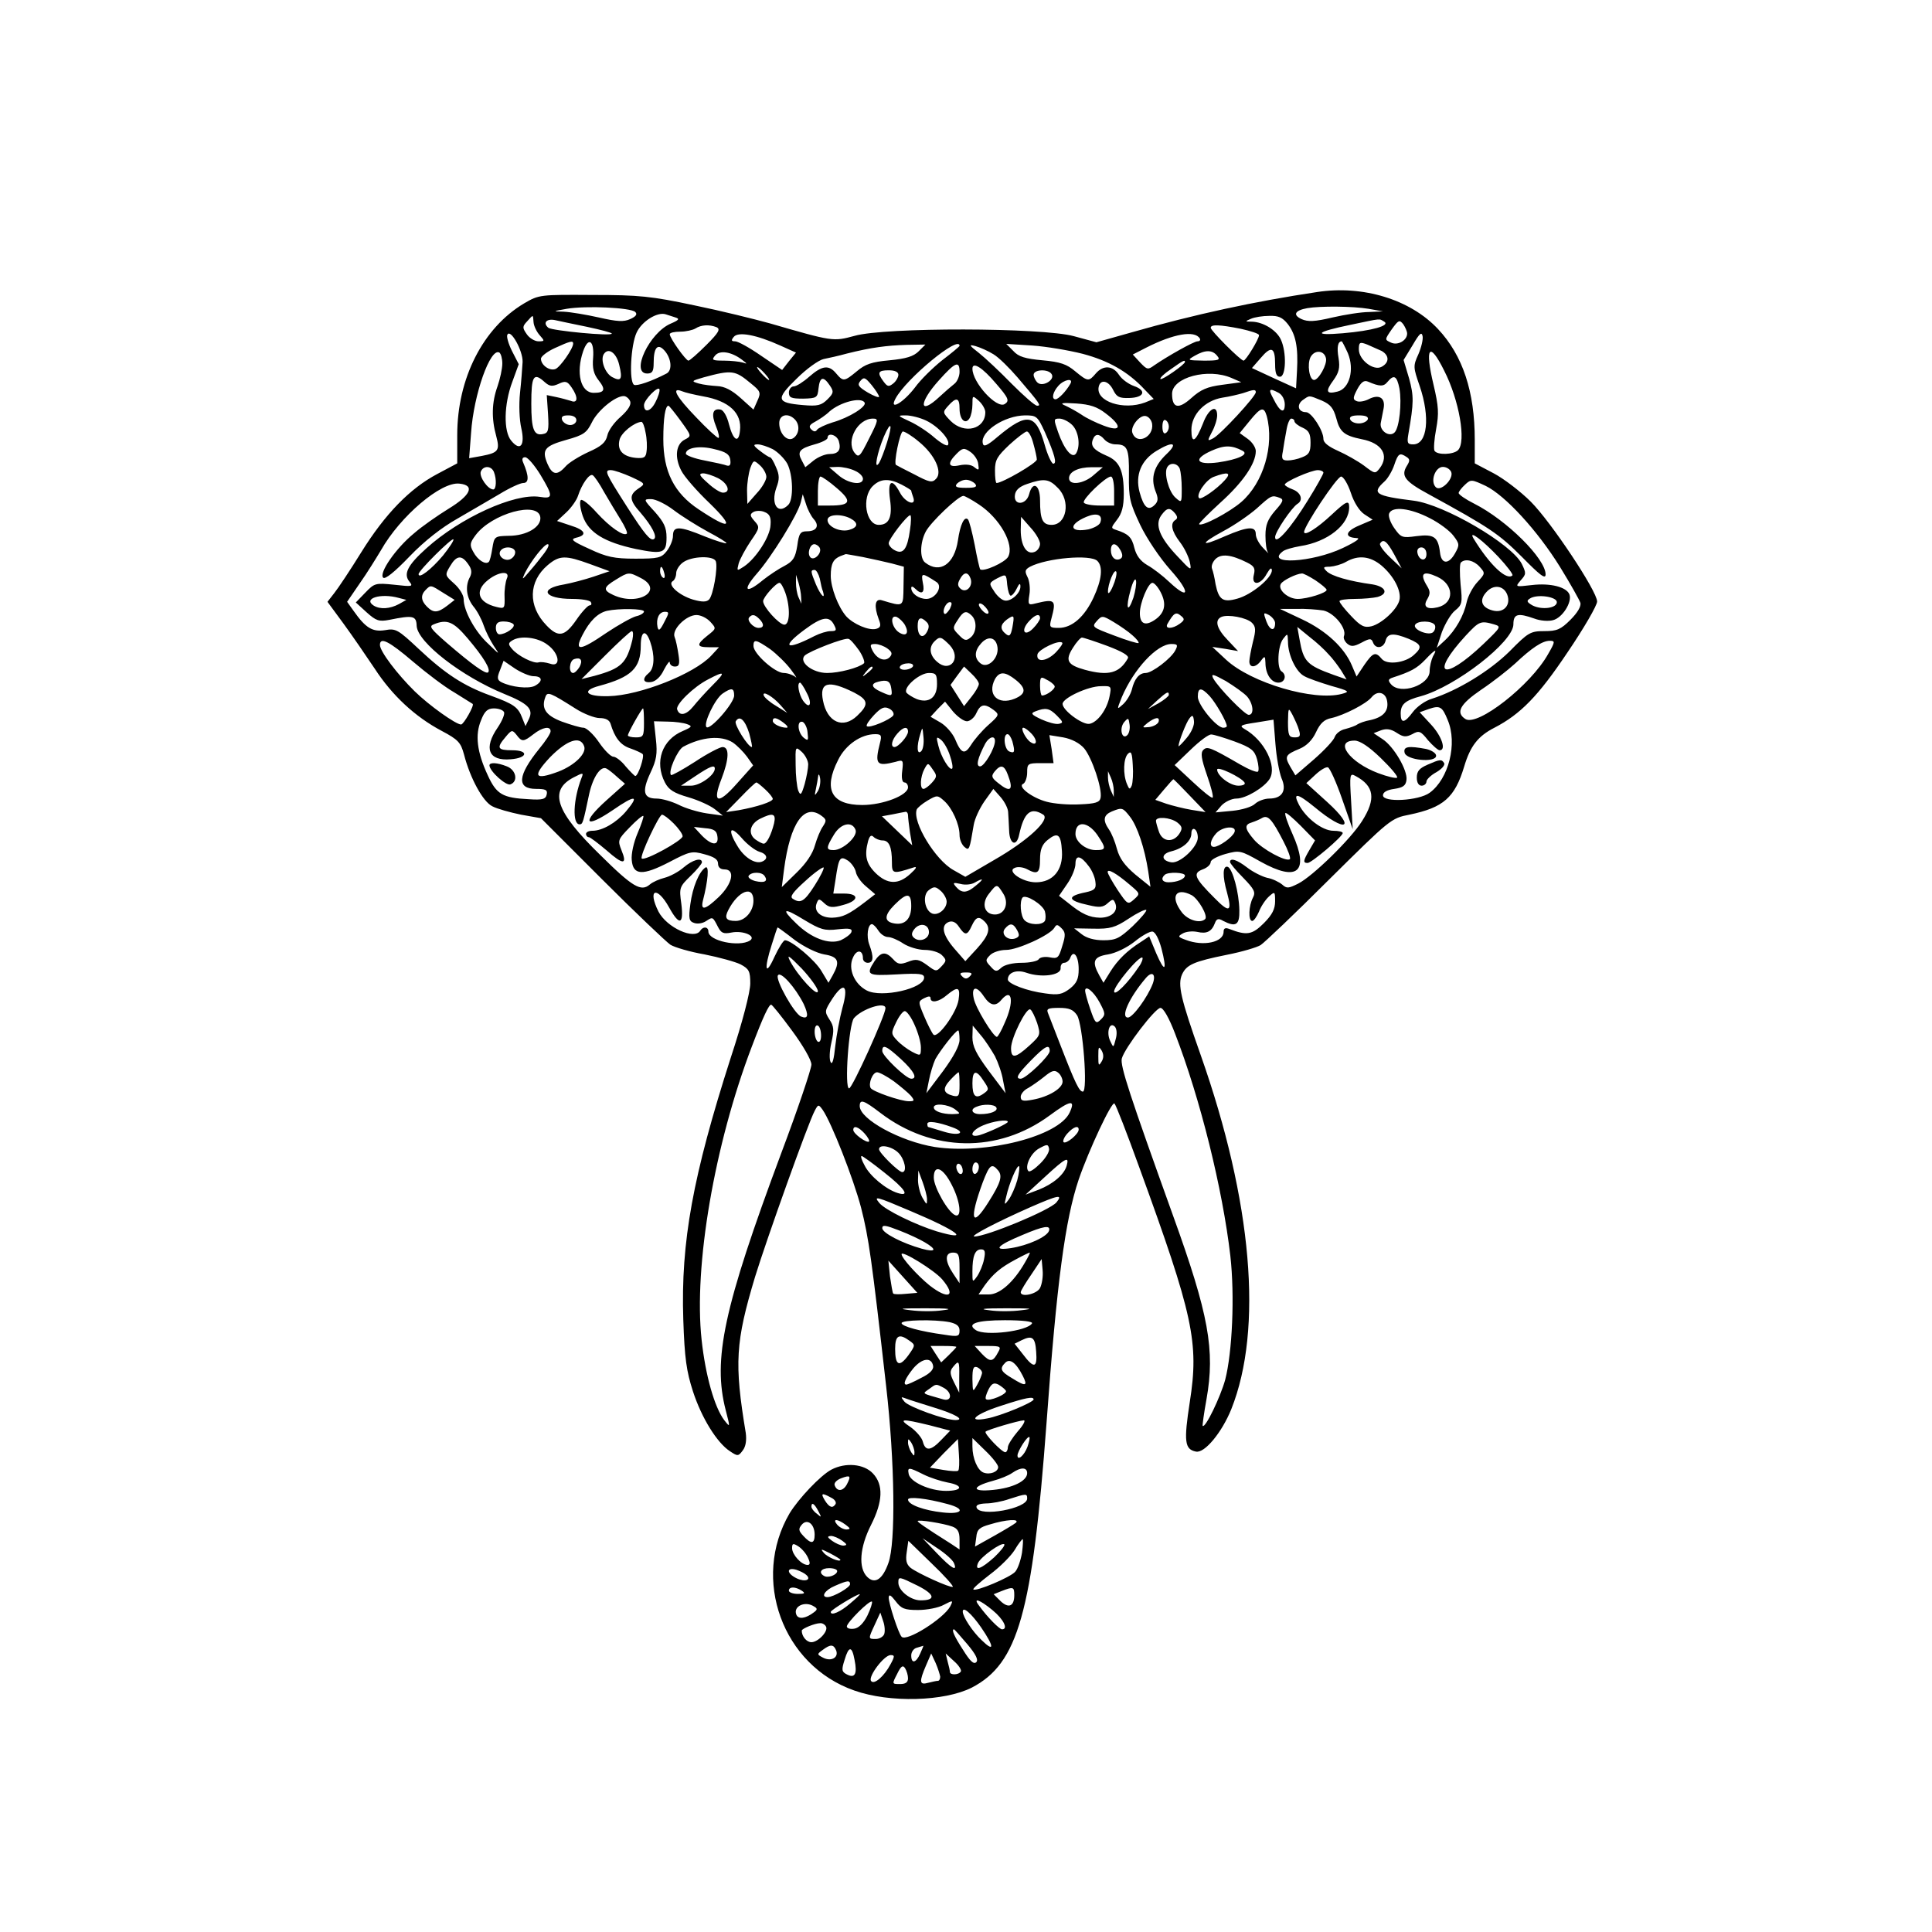 <?xml version="1.0" encoding="UTF-8" standalone="yes"?>
<svg version="1.0" xmlns="http://www.w3.org/2000/svg" width="450pt" height="450pt" viewBox="0 0 600 600" preserveAspectRatio="xMidYMid meet">
  <g transform="translate(0,600) scale(0.1,-0.1)" fill="#000000" stroke="none">
    <path d="M4090 5093 c-193 -29 -379 -69 -575 -125 l-110 -31 -70 19 c-99 27
-587 28 -681 1 -67 -18 -67 -18 -264 39 -47 13 -152 39 -235 56 -132 28 -170
32 -315 32 -162 1 -166 1 -212 -26 -128 -76 -208 -233 -208 -409 l0 -88 -62
-33 c-85 -45 -162 -124 -236 -243 -34 -55 -72 -112 -84 -127 l-21 -27 50 -68
c27 -37 71 -101 97 -140 54 -83 125 -149 208 -193 51 -27 59 -36 69 -73 19
-74 59 -147 88 -161 15 -8 55 -19 89 -26 l62 -11 189 -189 c104 -104 200 -195
213 -204 13 -8 60 -22 106 -30 45 -9 96 -23 112 -31 26 -14 30 -21 30 -59 0
-27 -24 -120 -61 -232 -117 -365 -155 -570 -147 -812 4 -121 10 -161 30 -223
27 -83 75 -160 115 -186 24 -16 26 -16 40 3 9 12 12 31 9 54 -36 217 -32 282
29 485 36 117 165 478 185 515 11 21 12 21 25 3 27 -39 95 -212 119 -303 24
-94 33 -158 78 -555 27 -235 30 -487 7 -549 -18 -51 -42 -67 -66 -43 -28 28
-23 92 12 161 37 73 39 125 6 160 -28 30 -85 35 -129 12 -34 -18 -102 -90
-130 -136 -119 -204 -22 -472 201 -550 110 -39 280 -34 365 9 144 75 188 231
232 821 32 440 58 632 100 757 32 93 103 244 111 236 5 -5 39 -93 77 -198 168
-461 186 -544 157 -729 -19 -123 -16 -147 19 -154 27 -6 81 60 110 132 99 249
65 645 -95 1099 -63 178 -72 219 -58 251 14 30 36 40 140 61 46 9 93 23 104
30 11 7 107 98 212 203 190 188 193 191 250 202 106 22 141 53 170 149 19 64
43 95 94 121 81 42 136 98 227 234 51 75 92 146 92 158 0 32 -143 247 -206
310 -31 31 -83 71 -115 88 l-59 31 0 73 c0 149 -37 262 -114 344 -86 92 -233
137 -376 115z m-2117 -62 c7 -7 2 -14 -16 -22 -20 -9 -40 -8 -97 5 -40 9 -89
17 -109 18 -36 1 -35 1 9 9 59 10 199 4 213 -10z m2277 10 l45 -8 -43 -2 c-24
0 -75 -8 -114 -17 -55 -13 -76 -14 -96 -5 -28 13 -21 27 18 34 41 7 142 6 190
-2z m-2152 -27 c13 -4 11 -8 -15 -19 -66 -28 -126 -155 -73 -155 16 0 20 7 20
33 0 47 12 62 33 39 22 -24 26 -62 7 -72 -46 -24 -93 -40 -101 -35 -16 10 -10
124 8 162 16 35 64 65 90 57 7 -2 21 -7 31 -10z m-441 -15 c1 -12 10 -30 19
-40 16 -18 16 -19 -4 -19 -11 0 -28 10 -36 22 -14 20 -14 24 1 40 20 22 18 22
20 -3z m2342 -5 c25 -32 33 -72 29 -145 l-3 -55 -68 31 -69 32 27 31 c33 39
45 34 45 -19 0 -28 4 -39 15 -39 19 0 21 76 3 115 -13 29 -54 55 -90 56 -22 0
-22 1 -3 9 11 5 37 9 57 9 28 1 41 -5 57 -25z m-2176 -9 c42 -9 77 -18 77 -21
0 -9 -185 9 -197 18 -18 15 -6 29 20 24 12 -3 57 -12 100 -21z m2476 16 c19
-12 -36 -28 -129 -36 -95 -8 -84 4 23 26 100 21 89 20 106 10z m71 -37 c0 -21
-29 -38 -50 -28 -20 9 -20 9 2 41 21 29 24 31 36 16 6 -9 12 -22 12 -29z
m-2145 20 c13 -6 8 -16 -31 -55 -27 -27 -52 -49 -56 -49 -8 0 -58 70 -58 82 0
5 15 8 33 8 17 0 39 5 47 10 17 11 42 13 65 4z m1628 -5 c31 -7 57 -15 57 -20
0 -12 -41 -79 -48 -79 -9 0 -102 93 -102 102 0 11 27 10 93 -3z m-2230 -103
c-1 -17 -4 -60 -8 -96 -4 -37 -2 -84 4 -110 12 -53 -3 -73 -31 -39 -25 29 -23
114 3 183 l20 55 -21 41 c-11 22 -18 46 -14 51 10 18 48 -50 47 -85z m800 51
l49 -22 -22 -27 -21 -27 -65 44 c-36 25 -72 45 -81 45 -12 0 -13 3 -4 14 14
17 71 6 144 -27z m1303 22 c3 -5 0 -9 -7 -9 -11 0 -93 -46 -135 -75 -19 -14
-22 -13 -43 9 l-23 25 43 22 c83 42 149 54 165 28z m679 -49 c-17 -37 -16 -41
4 -99 33 -97 24 -181 -20 -181 -18 0 -20 4 -15 33 17 97 17 117 2 172 l-17 57
28 46 c21 36 28 43 31 28 2 -10 -4 -35 -13 -56z m-2625 33 c0 -16 -41 -74 -55
-79 -18 -7 -45 12 -45 32 0 7 19 22 43 33 48 22 57 24 57 14z m62 -44 c-3 -33
2 -51 17 -70 23 -29 19 -39 -15 -39 -41 0 -56 62 -33 129 16 46 35 34 31 -20z
m2344 14 c21 -51 5 -110 -32 -119 -35 -9 -39 0 -13 35 17 24 21 38 16 69 -6
34 -2 52 10 52 1 0 10 -17 19 -37z m105 7 c24 -14 24 -36 0 -49 -25 -14 -71
21 -71 54 0 22 3 24 26 15 14 -6 34 -15 45 -20z m-1438 -1 c-16 -16 -39 -23
-91 -28 -55 -5 -75 -12 -101 -34 -39 -32 -42 -33 -64 -7 -23 28 -44 25 -84
-10 -18 -16 -40 -30 -48 -30 -8 0 -15 -9 -15 -19 0 -16 7 -19 44 -19 43 1 45
3 48 32 4 36 15 39 35 9 13 -19 12 -24 -7 -43 -19 -19 -31 -22 -76 -18 -83 7
-86 18 -20 82 31 31 69 58 84 61 15 3 47 10 72 17 76 19 123 25 185 27 l59 1
-21 -21z m127 17 c0 -2 -24 -22 -53 -44 -29 -23 -68 -61 -86 -86 -36 -47 -81
-73 -60 -34 33 62 199 199 199 164z m105 -26 c17 -10 50 -43 75 -72 71 -83 74
-88 61 -88 -7 0 -42 31 -79 68 -37 38 -83 81 -102 96 -31 24 -32 27 -10 21 14
-4 39 -15 55 -25z m278 1 c79 -21 140 -55 191 -110 l29 -30 -27 -11 c-67 -25
-153 3 -144 48 5 26 31 20 45 -9 11 -22 19 -26 50 -25 46 1 55 23 15 37 -17 6
-38 21 -47 35 -19 29 -49 31 -72 4 -22 -26 -25 -25 -64 7 -26 22 -46 29 -101
34 -54 5 -75 11 -91 29 l-22 22 80 -5 c44 -3 115 -15 158 -26z m-1803 -30 c0
-16 -7 -48 -15 -71 -18 -50 -19 -100 -4 -154 12 -45 7 -52 -45 -62 l-39 -7 6
79 c8 119 60 266 88 249 5 -4 9 -19 9 -34z m363 -4 c11 -45 6 -53 -22 -38 -22
12 -37 53 -26 71 14 22 39 5 48 -33z m381 16 c17 -13 18 -14 3 -9 -10 3 -37 6
-59 6 -36 0 -39 2 -27 16 14 17 50 12 83 -13z m1476 12 c11 -13 5 -15 -41 -15
-52 1 -53 1 -29 15 33 19 55 19 70 0z m338 -8 c4 -19 -23 -67 -37 -67 -15 0
-22 49 -11 71 13 24 43 21 48 -4z m367 -38 c47 -92 69 -221 43 -247 -14 -14
-64 -16 -73 -2 -3 5 -1 36 5 67 9 49 8 70 -8 138 -28 117 -13 137 33 44z
m-805 27 c0 -8 -72 -58 -76 -53 -3 3 12 17 33 31 38 27 43 29 43 22z m-700
-31 c0 -13 -7 -30 -16 -37 -9 -7 -30 -25 -46 -40 -64 -60 -66 -20 -2 51 51 57
64 62 64 26z m114 -37 c38 -44 42 -53 26 -63 -25 -15 -100 67 -100 110 0 23
31 4 74 -47z m-719 32 c10 -11 16 -20 13 -20 -3 0 -13 9 -23 20 -10 11 -16 20
-13 20 3 0 13 -9 23 -20z m-44 -30 c31 -25 33 -29 21 -55 l-12 -27 -40 36
c-28 25 -50 36 -73 37 -17 1 -43 4 -57 8 -24 7 -23 8 15 19 88 24 98 22 146
-18z m459 26 c0 -7 -7 -20 -16 -27 -14 -11 -18 -10 -30 6 -21 28 -17 35 16 35
19 0 30 -5 30 -14z m476 2 c11 -17 -26 -40 -43 -27 -7 6 -13 18 -13 25 0 17
46 19 56 2z m559 -12 l30 -13 -59 -8 c-47 -6 -67 -15 -96 -41 -40 -36 -60 -32
-60 13 0 51 112 81 185 49z m-2133 -13 c15 -13 23 -14 43 -5 21 10 27 8 40
-11 21 -30 20 -51 -2 -42 -10 3 -31 9 -46 12 l-29 6 4 -59 c3 -51 1 -59 -16
-62 -28 -6 -36 15 -36 94 0 87 7 99 42 67z m1038 -45 c0 -4 -16 2 -35 13 -30
18 -33 24 -23 36 11 13 15 11 35 -13 13 -16 23 -32 23 -36z m1616 26 c8 -45 0
-122 -15 -137 -16 -16 -47 5 -43 29 2 11 6 31 9 46 6 33 -15 45 -47 28 -12 -6
-28 -9 -36 -6 -13 5 -13 10 1 37 12 22 21 29 33 24 37 -16 49 -16 61 -1 20 24
29 19 37 -20z m-1022 14 c-13 -23 -37 -48 -46 -48 -13 0 -9 22 9 42 18 20 48
25 37 6z m-1289 -58 c-15 -29 -35 -33 -35 -8 0 16 44 61 48 49 2 -5 -4 -24
-13 -41z m149 19 c80 -14 121 -52 114 -107 -4 -40 -21 -30 -34 20 -6 25 -17
44 -26 46 -25 5 -30 -14 -14 -53 8 -19 11 -35 7 -35 -4 0 -36 29 -69 64 -62
64 -79 95 -44 81 9 -4 39 -11 66 -16z m1716 13 c0 -13 -109 -131 -132 -143
-19 -10 -19 -9 -4 20 9 16 16 39 16 51 0 36 -27 21 -44 -25 -23 -58 -36 -65
-36 -20 0 48 42 91 96 100 21 3 50 10 64 14 34 12 40 12 40 3z m71 -2 c11 -6
19 -21 19 -36 0 -30 -15 -24 -35 17 -17 31 -14 35 16 19z m-2014 -26 c4 -11
-6 -27 -29 -48 -20 -17 -39 -43 -42 -59 -5 -21 -18 -33 -59 -51 -28 -13 -61
-33 -71 -45 -26 -29 -41 -26 -56 9 -18 43 -9 55 59 74 54 15 63 22 79 54 17
36 72 82 99 82 7 0 16 -7 20 -16z m1103 -34 c0 -53 -65 -70 -108 -27 -25 26
-25 27 -7 47 25 28 35 25 35 -9 0 -34 18 -51 31 -30 5 8 9 27 9 43 0 28 0 29
20 11 11 -10 20 -26 20 -35z m1045 36 c27 -12 36 -23 45 -55 11 -43 25 -54 79
-65 63 -12 86 -50 56 -90 -14 -18 -15 -18 -49 8 -19 14 -56 35 -81 46 -29 13
-45 25 -45 37 0 26 -37 83 -54 83 -24 0 -30 22 -11 37 23 16 18 16 60 -1z
m-1420 -6 c8 -12 -47 -47 -100 -62 -22 -7 -43 -17 -47 -22 -5 -8 -11 -7 -19 1
-8 8 -5 14 12 23 13 7 34 21 45 32 33 29 98 46 109 28z m749 -34 c52 -39 49
-59 -6 -38 -24 9 -55 24 -69 34 -15 10 -37 22 -50 28 -19 8 -13 10 33 7 43 -3
65 -10 92 -31z m-1320 -23 c34 -47 34 -47 13 -58 -28 -14 -33 -55 -11 -97 9
-18 49 -64 88 -101 79 -77 65 -85 -34 -19 -77 51 -110 118 -110 218 0 66 6
104 16 104 2 0 19 -21 38 -47z m1820 15 c24 -91 -10 -207 -79 -267 -37 -32
-122 -77 -131 -69 -2 2 28 32 66 67 69 62 110 121 110 160 0 11 -11 28 -25 38
l-25 18 31 38 c35 43 44 45 53 15z m-2144 -13 c0 -8 -9 -15 -19 -15 -10 0 -21
7 -25 15 -4 11 1 15 19 15 16 0 25 -6 25 -15z m678 3 c16 -16 15 -43 -2 -57
-19 -16 -46 11 -46 45 0 26 27 33 48 12z m408 -4 c38 -18 77 -61 68 -76 -3 -5
-22 6 -42 23 -19 17 -54 40 -76 50 -39 18 -40 19 -13 19 16 0 44 -7 63 -16z
m369 -36 c31 -71 38 -98 26 -98 -5 0 -18 27 -27 60 -27 95 -54 100 -144 25
-36 -31 -46 -34 -48 -21 -7 36 67 85 131 86 36 0 39 -2 62 -52z m333 26 c6
-41 -47 -67 -61 -29 -8 19 22 57 41 53 10 -2 18 -13 20 -24z m670 14 c-3 -7
-15 -13 -28 -13 -13 0 -25 6 -27 13 -3 8 6 12 27 12 21 0 30 -4 28 -12z
m-1549 -60 c-29 -58 -32 -61 -46 -43 -26 37 11 105 58 105 18 0 17 -5 -12 -62z
m631 42 c20 -20 26 -65 12 -88 -12 -18 -37 12 -56 66 -14 40 -14 42 4 42 11 0
29 -9 40 -20z m300 -5 c0 -8 -4 -17 -10 -20 -6 -4 -10 5 -10 20 0 15 4 24 10
20 6 -3 10 -12 10 -20z m390 17 c0 -5 11 -14 25 -20 20 -9 25 -19 25 -47 0
-29 -5 -37 -26 -45 -14 -6 -34 -10 -45 -10 -17 0 -20 5 -15 28 2 15 7 44 11
65 3 20 10 37 15 37 6 0 10 -4 10 -8z m-2015 -36 c4 -18 5 -44 3 -57 -2 -20
-8 -23 -33 -21 -41 4 -59 24 -51 56 5 22 45 54 68 56 4 0 10 -15 13 -34z m750
-29 c-8 -26 -19 -55 -25 -65 -17 -25 -6 32 15 82 22 51 28 41 10 -17z m99 1
c49 -40 74 -94 53 -115 -12 -13 -21 -11 -68 14 -30 15 -55 28 -56 29 -9 2 12
104 21 104 6 0 29 -14 50 -32z m355 -5 c6 -21 11 -44 11 -50 0 -11 -107 -73
-125 -73 -3 0 -5 17 -5 39 0 33 7 44 45 80 24 22 49 41 54 41 6 0 15 -17 20
-37z m-604 7 c8 -27 -1 -40 -29 -40 -13 0 -35 -9 -49 -20 l-26 -21 -11 21
c-15 27 -7 37 40 50 22 6 40 15 40 20 0 18 29 10 35 -10z m825 5 c7 -8 22 -15
34 -15 37 0 43 -12 42 -95 -1 -72 3 -87 35 -155 20 -42 61 -103 94 -140 62
-69 60 -97 -3 -38 -21 20 -51 43 -69 53 -22 13 -34 30 -40 53 -8 34 -19 44
-56 56 -18 6 -17 7 2 32 15 19 21 41 21 80 0 73 -13 102 -54 119 -39 17 -50
30 -42 50 7 19 20 19 36 0z m-1162 -63 c2 -15 -1 -20 -10 -18 -7 3 -39 10 -70
16 -32 6 -58 16 -58 21 0 19 44 26 89 14 35 -8 47 -16 49 -33z m132 33 c16 -9
36 -29 45 -45 18 -35 20 -111 3 -128 -32 -32 -55 2 -37 53 10 26 10 40 -1 64
-7 17 -15 31 -19 31 -3 0 -17 9 -31 20 -21 16 -22 20 -7 20 10 0 31 -7 47 -15z
m1223 -15 c-39 -37 -50 -73 -35 -114 10 -24 9 -33 -2 -44 -20 -20 -34 -8 -47
40 -14 53 5 99 53 128 51 31 68 25 31 -10z m236 10 c21 -11 -14 -27 -76 -36
-68 -9 -79 10 -21 36 40 18 63 18 97 0z m-821 -41 c3 -20 2 -21 -12 -10 -9 8
-26 10 -46 6 -36 -8 -39 6 -9 36 18 18 23 19 42 6 12 -8 24 -25 25 -38z m1330
22 c11 -7 11 -12 1 -28 -19 -31 -6 -48 68 -88 190 -104 218 -123 289 -194 57
-58 74 -71 74 -55 0 49 -121 169 -222 220 -26 13 -48 28 -48 33 0 4 9 16 20
26 18 17 21 16 64 -4 61 -30 161 -139 231 -252 32 -52 60 -102 63 -111 3 -11
-9 -31 -31 -53 -30 -30 -42 -35 -81 -35 -43 0 -50 -4 -108 -63 -62 -61 -160
-121 -241 -147 -21 -6 -47 -25 -59 -41 -26 -35 -38 -37 -38 -5 0 29 14 41 63
54 108 30 287 169 287 223 0 33 14 36 65 18 18 -7 44 -9 58 -5 29 7 60 56 51
80 -9 23 -59 36 -117 29 -52 -6 -52 -6 -34 15 17 19 17 22 3 51 -32 62 -241
184 -335 196 -121 15 -132 23 -91 60 10 9 24 33 30 51 12 36 17 39 38 25z
m-2690 -55 c41 -68 40 -76 -2 -69 -78 12 -247 -65 -352 -160 -59 -53 -72 -80
-52 -104 12 -15 7 -15 -47 -9 -59 6 -62 5 -90 -24 l-30 -31 34 -31 c29 -26 38
-29 70 -23 74 15 84 13 85 -19 3 -51 140 -157 272 -211 74 -30 91 -47 77 -77
l-11 -23 -10 25 c-13 34 -25 43 -99 70 -83 30 -140 67 -223 145 -64 60 -71 64
-104 58 -39 -6 -60 6 -98 60 l-20 28 39 57 c22 31 51 78 66 103 60 106 187
214 244 207 49 -5 35 -36 -34 -78 -34 -21 -83 -55 -108 -77 -56 -46 -109 -123
-95 -137 6 -6 35 17 82 66 46 48 100 90 148 117 41 24 100 58 132 77 31 19 64
34 73 34 18 0 18 21 0 63 -5 11 -3 17 6 17 8 0 29 -25 47 -54z m702 -7 c0 -10
-13 -33 -30 -51 l-29 -33 -1 42 c0 23 5 54 10 69 10 26 11 26 30 9 11 -10 20
-26 20 -36z m1284 25 c3 -9 6 -36 6 -61 0 -45 0 -46 -20 -28 -21 19 -36 77
-25 94 9 16 32 13 39 -5z m-2130 -10 c9 -23 7 -54 -2 -54 -17 0 -44 39 -39 55
8 20 33 19 41 -1z m1121 4 c14 -6 25 -17 25 -25 0 -22 -47 -15 -77 12 l-28 24
27 1 c15 0 39 -5 53 -12z m742 -13 c-31 -28 -77 -34 -77 -10 0 20 29 34 70 34
l35 0 -28 -24z m1110 9 c8 -22 -33 -62 -48 -47 -18 18 -2 63 22 63 11 0 22 -7
26 -16z m-2547 -15 c45 -21 45 -21 23 -36 -30 -20 -29 -36 6 -75 36 -42 53
-75 42 -82 -11 -7 -29 15 -83 99 -69 108 -72 115 -51 115 10 0 38 -10 63 -21z
m2150 13 c0 -4 -22 -44 -49 -87 -53 -86 -101 -140 -101 -113 0 16 51 91 69
103 19 11 12 35 -14 45 -14 5 -25 12 -25 15 0 9 82 45 103 45 9 0 17 -4 17 -8z
m-2234 -60 c15 -26 38 -64 51 -85 14 -22 22 -41 20 -44 -10 -10 -53 20 -94 65
-23 26 -45 43 -49 39 -5 -4 -2 -27 6 -50 18 -51 67 -81 165 -102 84 -17 95
-13 95 36 0 31 -8 47 -36 79 -36 39 -36 40 -12 40 14 0 45 -15 70 -34 25 -19
73 -49 106 -67 34 -18 60 -34 58 -36 -2 -2 -32 7 -67 21 -80 33 -99 33 -99 2
0 -13 -9 -34 -19 -47 -17 -22 -27 -24 -98 -24 -65 0 -89 5 -142 30 -53 24 -61
30 -42 35 36 8 29 24 -17 38 l-42 14 29 27 c15 14 32 38 36 51 12 37 36 71 46
64 5 -3 21 -26 35 -52z m354 43 c31 -16 41 -45 15 -45 -8 0 -29 13 -47 30 -26
23 -29 29 -15 30 10 0 31 -7 47 -15z m1574 -6 c-25 -28 -74 -62 -80 -56 -11
10 21 57 45 66 45 17 56 13 35 -10z m-1205 -25 c48 -41 43 -54 -21 -54 l-38 0
0 45 c0 25 4 45 8 45 5 0 28 -16 51 -36z m861 -9 l0 -45 -44 0 c-25 0 -47 4
-50 9 -6 10 68 81 84 81 6 0 10 -20 10 -45z m735 -5 c10 -31 27 -57 42 -67
l26 -17 -42 -18 c-43 -18 -47 -37 -8 -39 14 0 -1 -11 -43 -31 -95 -45 -241
-53 -187 -11 6 6 32 13 55 17 85 13 152 66 152 121 0 23 -9 19 -55 -24 -45
-42 -85 -67 -85 -53 0 18 102 172 115 172 7 0 21 -23 30 -50z m-1395 25 c17
-9 30 -17 30 -19 0 -3 3 -11 6 -20 11 -30 -25 -17 -41 14 -25 47 -39 38 -31
-21 8 -55 -3 -79 -35 -79 -40 0 -54 85 -19 120 24 24 51 25 90 5z m228 3 c8
-10 2 -13 -28 -13 -30 0 -36 3 -28 13 6 6 18 12 28 12 10 0 22 -6 28 -12z
m257 -13 c41 -40 28 -115 -19 -115 -28 0 -36 16 -36 76 0 49 -23 62 -34 19 -9
-34 -49 -36 -44 -2 2 15 14 26 38 34 52 18 68 16 95 -12z m-758 -97 c19 -21 9
-38 -21 -38 -20 0 -25 -6 -30 -45 -6 -37 -13 -48 -39 -62 -18 -9 -48 -29 -67
-44 -54 -45 -66 -34 -20 19 46 52 127 183 137 222 l6 25 10 -30 c5 -17 16 -38
24 -47z m512 46 c66 -43 112 -125 92 -163 -10 -18 -77 -48 -87 -39 -2 3 -10
37 -17 76 -8 40 -17 75 -21 79 -11 11 -24 -16 -31 -65 -11 -74 -56 -105 -102
-69 -17 13 -16 62 2 96 15 29 101 111 117 111 4 0 26 -12 47 -26z m935 20 c14
-5 11 -12 -14 -40 -23 -27 -30 -44 -30 -77 0 -24 3 -47 8 -53 4 -5 -3 1 -15
14 -13 13 -23 32 -23 43 0 26 -25 24 -95 -6 -78 -35 -81 -25 -5 16 34 18 80
50 103 70 45 41 47 42 71 33z m-2296 -60 c4 -30 -42 -58 -98 -58 -44 -1 -45
-2 -51 -39 -3 -20 -8 -40 -11 -42 -10 -10 -35 6 -48 31 -12 21 -11 28 7 52 50
67 194 107 201 56z m715 -24 c-1 -36 -45 -104 -82 -129 -23 -15 -23 -15 -17 9
4 14 21 45 37 69 29 42 29 44 12 63 -14 16 -15 21 -3 28 7 4 23 5 34 0 16 -6
21 -16 19 -40z m1256 36 c8 -10 9 -16 1 -21 -16 -10 -12 -34 14 -68 14 -18 27
-45 31 -62 6 -29 5 -29 -38 17 -56 59 -71 98 -51 127 18 25 27 26 43 7z m791
-15 c30 -15 63 -40 74 -55 19 -25 19 -29 5 -54 -20 -36 -43 -35 -47 3 -6 48
-19 57 -73 50 -44 -6 -48 -5 -69 25 -12 17 -19 37 -16 45 9 24 66 17 126 -14z
m-1023 -14 c-3 -8 -20 -17 -37 -21 -59 -11 -63 15 -6 39 33 14 52 6 43 -18z
m-776 13 c26 -14 24 -28 -5 -36 -29 -7 -66 11 -66 31 0 18 42 20 71 5z m185
-36 c-8 -59 -21 -77 -47 -63 -10 5 -19 15 -19 22 0 13 57 87 67 87 3 0 3 -21
-1 -46z m404 -43 c0 -10 -8 -22 -17 -25 -25 -10 -43 20 -43 68 l1 41 29 -33
c17 -18 30 -41 30 -51z m1424 -41 c26 -28 46 -54 43 -57 -18 -17 -71 33 -121
115 -17 29 30 -7 78 -58z m-3278 5 c-36 -43 -76 -74 -76 -58 0 11 103 113 108
108 3 -2 -12 -25 -32 -50z m2954 3 l23 -43 -36 34 c-20 19 -34 38 -31 43 10
16 21 8 44 -34z m-2639 5 c-12 -16 -32 -41 -47 -58 -23 -27 -24 -27 -14 -5 19
38 60 90 71 90 6 0 1 -12 -10 -27z m854 17 c10 -16 -16 -43 -28 -31 -11 11 -2
41 12 41 5 0 13 -5 16 -10z m935 -9 c7 -13 7 -22 0 -26 -15 -9 -30 4 -30 26 0
25 16 25 30 0z m-1880 -6 c0 -9 -7 -18 -16 -22 -18 -7 -39 11 -30 26 11 17 46
13 46 -4z m2830 -6 c0 -24 -23 -21 -28 4 -2 10 3 17 12 17 10 0 16 -9 16 -21z
m-1750 -9 c29 -6 70 -15 90 -20 l37 -10 -1 -60 c-1 -66 2 -65 -68 -44 -21 6
-24 -19 -9 -59 8 -20 6 -26 -8 -30 -23 -6 -71 15 -93 39 -25 29 -48 89 -48
126 0 37 8 52 30 61 8 3 16 6 16 6 1 1 25 -4 54 -9z m1193 -17 c22 -11 26 -18
21 -38 -9 -35 21 -33 40 3 10 17 15 21 16 11 0 -24 -63 -76 -107 -88 -45 -13
-58 -4 -68 45 -3 20 -8 41 -11 48 -3 8 2 21 11 30 18 17 48 14 98 -11z m-2419
-5 c11 -15 12 -26 6 -39 -16 -28 -12 -64 10 -92 12 -14 26 -41 32 -59 6 -18
20 -46 31 -63 20 -30 20 -30 -16 5 -41 37 -77 103 -77 139 0 13 -13 34 -30 49
-28 25 -29 26 -12 54 20 34 36 35 56 6z m379 0 l60 -22 -50 -17 c-27 -9 -69
-20 -91 -24 -80 -13 -62 -45 25 -45 28 0 55 -4 58 -10 3 -5 2 -10 -4 -10 -5 0
-24 -20 -41 -45 -36 -52 -56 -56 -93 -17 -58 60 -56 136 4 187 37 31 55 31
132 3z m390 9 c7 -19 -8 -106 -21 -119 -8 -8 -22 -8 -50 0 -43 13 -80 46 -63
57 6 3 11 15 11 25 0 10 10 26 22 34 27 19 94 21 101 3z m1185 1 c18 -18 14
-58 -12 -114 -28 -60 -67 -94 -108 -94 -28 0 -30 2 -23 28 16 59 12 63 -49 48
-23 -6 -24 -4 -19 28 3 18 0 43 -6 54 -9 18 -8 23 8 32 52 27 188 39 209 18z
m882 -14 c39 -33 63 -80 56 -108 -7 -29 -55 -73 -87 -81 -22 -5 -33 0 -63 32
-20 21 -36 41 -36 46 0 4 21 7 48 7 26 0 57 3 70 6 35 10 26 32 -15 39 -73 10
-128 26 -143 41 -12 12 -11 14 10 14 14 1 36 7 50 15 38 22 75 18 110 -11z
m305 -4 c18 -20 18 -21 -7 -48 -14 -15 -29 -43 -33 -62 -9 -42 -34 -87 -68
-119 l-25 -23 16 49 c10 26 28 57 41 67 22 18 23 24 17 81 -3 34 -3 65 1 68
13 13 40 7 58 -13z m-2532 -20 c3 -11 1 -18 -4 -14 -5 3 -9 12 -9 20 0 20 7
17 13 -6z m483 -17 c3 -16 7 -34 10 -40 8 -28 -8 -11 -22 22 -17 41 -17 45 -4
45 5 0 12 -12 16 -27z m910 -24 c-8 -19 -15 -26 -15 -17 -1 23 20 75 26 62 2
-7 -3 -27 -11 -45z m-1882 24 c-4 -10 -8 -35 -7 -56 1 -37 0 -38 -25 -32 -58
14 -69 50 -26 84 34 27 70 29 58 4z m416 2 c74 -38 -7 -89 -85 -53 -33 15 -32
24 8 48 39 24 40 24 77 5z m919 -13 c20 -14 -4 -52 -32 -52 -24 0 -47 17 -47
34 0 6 5 5 12 -2 21 -21 31 -13 24 18 -6 32 -3 32 43 2z m105 12 c9 -24 -13
-47 -30 -33 -10 8 -11 16 -3 30 12 23 25 24 33 3z m125 -54 c4 0 13 10 19 23
7 15 11 17 11 6 1 -22 -33 -51 -52 -43 -9 3 -23 16 -31 30 -15 22 -15 24 11
38 28 14 28 14 31 -20 2 -19 7 -34 11 -34z m946 48 c19 -13 35 -26 35 -30 0
-9 -59 -28 -90 -28 -30 0 -63 29 -52 47 7 11 47 31 65 32 4 1 23 -9 42 -21z
m378 11 c53 -24 55 -82 2 -95 -34 -8 -47 2 -32 26 9 16 9 24 -1 40 -24 39 -13
49 31 29z m-1975 -64 l1 -20 -9 20 c-5 11 -8 31 -8 45 l0 25 8 -25 c4 -14 8
-34 8 -45z m1032 -1 c-18 -52 -25 -33 -9 23 7 27 15 40 17 30 2 -9 -2 -33 -8
-53z m-1081 15 c16 -46 14 -99 -3 -99 -16 0 -66 55 -66 73 0 12 40 57 51 57 4
0 12 -14 18 -31z m1166 1 c19 -37 12 -65 -20 -86 -29 -19 -45 -11 -45 22 0 32
26 94 39 94 6 0 18 -14 26 -30z m-2227 -2 l34 -21 -23 -18 c-30 -23 -43 -23
-63 -3 -19 19 -20 36 -4 52 16 16 15 16 56 -10z m3303 -5 c12 -32 -11 -58 -45
-49 -35 9 -43 32 -20 57 22 25 54 21 65 -8z m-3442 -10 l23 -6 -23 -13 c-28
-15 -58 -17 -78 -5 -35 22 21 40 78 24z m3596 -13 c0 -19 -47 -25 -76 -10 -17
10 -19 14 -8 21 22 15 84 6 84 -11z m-1885 -21 c-7 -11 -14 -18 -17 -15 -8 8
5 36 17 36 7 0 7 -6 0 -21z m120 -11 c0 -6 -7 -5 -15 2 -8 7 -15 17 -15 22 0
6 7 5 15 -2 8 -7 15 -17 15 -22z m-1070 3 c0 -5 -11 -12 -25 -15 -14 -4 -55
-27 -91 -51 -83 -57 -102 -59 -75 -7 22 43 47 68 76 75 36 8 115 7 115 -2z
m2110 3 c33 -7 73 -55 64 -79 -3 -6 2 -17 10 -24 12 -10 21 -9 44 3 26 14 31
14 36 1 8 -22 33 -18 39 5 6 24 25 25 72 6 40 -17 43 -26 16 -50 -27 -25 -84
-32 -100 -12 -19 23 -27 20 -54 -19 l-24 -36 -14 33 c-23 56 -80 109 -154 144
l-70 33 51 0 c28 1 66 -2 84 -5z m-2047 -36 c-13 -26 -18 -29 -21 -15 -5 26 5
47 23 47 14 0 13 -4 -2 -32z m955 20 c17 -17 15 -53 -4 -68 -13 -11 -19 -10
-36 8 -20 20 -20 22 -4 46 18 29 27 31 44 14z m646 -25 c-23 -17 -48 -17 -38
0 19 33 26 38 41 25 13 -10 12 -14 -3 -25z m296 2 c0 -27 -16 -24 -27 5 -10
28 -10 29 8 20 10 -6 19 -17 19 -25z m-1754 4 c19 -21 19 -21 -9 -43 -35 -28
-34 -36 5 -36 l31 0 -24 -26 c-53 -57 -223 -124 -319 -126 -70 -2 -86 17 -29
32 100 27 129 55 129 125 0 45 15 52 29 13 15 -43 14 -83 -4 -98 -22 -18 -18
-32 8 -28 13 2 29 16 39 38 10 19 18 29 18 23 0 -7 7 -13 16 -13 13 0 16 7 11
38 -3 20 -8 45 -12 54 -9 23 36 68 68 68 13 0 32 -9 43 -21z m152 9 c16 -16
15 -28 -2 -28 -17 0 -38 24 -29 33 9 10 17 9 31 -5z m453 -20 c13 -25 3 -36
-19 -22 -23 15 -30 56 -7 48 8 -4 20 -15 26 -26z m333 -7 c-5 -25 -9 -29 -20
-20 -19 15 -18 29 3 45 23 16 24 14 17 -25z m86 29 c0 -5 -10 -20 -22 -32 -27
-27 -39 -6 -12 23 19 21 34 25 34 9z m287 -53 c13 -11 21 -22 19 -24 -2 -2
-36 8 -75 23 -69 26 -71 27 -55 45 16 18 18 18 53 -3 20 -12 46 -30 58 -41z
m371 39 c12 -12 13 -22 3 -60 -6 -25 -11 -52 -11 -60 0 -21 20 -20 36 2 12 16
13 15 14 -6 0 -35 18 -62 40 -62 21 0 27 24 10 35 -15 9 -12 79 5 101 14 18
14 18 15 -9 0 -41 25 -94 51 -107 12 -7 50 -20 83 -30 57 -16 59 -18 33 -25
-87 -23 -281 34 -359 106 l-43 40 40 -6 40 -7 -32 34 c-34 35 -42 62 -20 72
20 9 79 -2 95 -18z m-1298 -6 c9 -17 8 -20 -10 -20 -12 0 -34 -7 -50 -15 -89
-46 -106 -36 -32 19 54 40 77 45 92 16z m288 8 c8 -8 8 -17 1 -30 -13 -24 -29
-14 -29 18 0 26 9 31 28 12z m-1426 -50 c50 -59 73 -97 64 -106 -7 -7 -50 24
-129 92 -49 43 -56 51 -40 57 41 17 61 9 105 -43z m143 43 c6 -10 -25 -31 -44
-31 -6 0 -11 9 -11 20 0 15 7 20 24 20 14 0 27 -4 31 -9z m2861 -2 c3 -6 1
-16 -5 -22 -13 -13 -65 8 -56 23 8 13 52 13 61 -1z m184 2 c23 -7 22 -8 -33
-61 -125 -119 -169 -98 -55 26 42 45 46 47 88 35z m-514 -93 c12 -12 29 -35
39 -50 l17 -28 -40 14 c-83 30 -94 41 -106 110 l-7 39 38 -31 c21 -16 48 -41
59 -54z m-2162 45 c-18 -73 -34 -89 -118 -112 l-40 -10 74 74 c41 41 78 75 82
75 5 0 5 -12 2 -27z m-264 -15 c38 -27 43 -72 8 -59 -13 4 -28 6 -35 4 -15 -5
-65 20 -83 42 -12 14 -12 18 1 26 25 16 79 10 109 -13z m968 -18 c12 -18 19
-37 15 -40 -16 -14 -77 -30 -114 -30 -46 0 -89 34 -70 54 15 14 123 56 136 52
6 -1 20 -18 33 -36z m282 16 c37 -41 0 -87 -40 -51 -23 20 -26 45 -8 63 17 17
21 15 48 -12z m148 -7 c4 -34 -31 -67 -53 -49 -20 16 -19 39 2 62 22 25 47 19
51 -13z m341 5 c45 -17 68 -30 64 -38 -26 -47 -61 -56 -134 -36 -54 15 -62 29
-37 68 11 18 24 32 28 32 5 0 41 -12 79 -26z m-2156 -49 c41 -35 99 -79 129
-96 29 -18 54 -34 56 -35 6 -4 -28 -64 -36 -64 -16 0 -99 59 -144 103 -54 53
-108 124 -108 144 0 26 28 12 103 -52z m1109 39 c20 -15 49 -43 64 -63 15 -20
21 -30 14 -23 -8 6 -24 12 -36 12 -27 0 -94 60 -94 84 0 22 8 20 52 -10z m888
-9 c-28 -29 -63 -34 -58 -7 3 15 67 46 77 36 3 -2 -6 -15 -19 -29z m1528 -6
c-54 -97 -219 -226 -257 -202 -31 20 -17 46 49 91 36 24 83 61 105 81 52 49
85 71 108 71 17 0 17 -3 -5 -41z m-2052 17 c15 -11 16 -17 7 -27 -15 -15 -39
-6 -53 20 -9 18 -8 21 8 21 10 0 27 -6 38 -14z m894 -6 c-13 -25 -72 -70 -92
-70 -20 0 -35 -18 -43 -52 -4 -15 -16 -35 -27 -45 -20 -18 -20 -18 -4 22 37
87 109 165 154 165 19 0 21 -3 12 -20z m800 -19 c-5 -11 -10 -31 -10 -45 0
-44 -91 -75 -120 -41 -10 12 -9 16 6 21 55 18 74 28 100 55 32 34 39 36 24 10z
m-2650 -32 c-6 -10 -15 -19 -20 -19 -15 0 -12 38 3 43 20 7 28 -3 17 -24z
m-143 -29 c28 0 30 -16 4 -30 -20 -10 -72 -4 -103 11 -14 7 -15 14 -5 38 l11
29 35 -24 c20 -13 46 -24 58 -24z m1178 30 c-3 -5 -15 -10 -26 -10 -11 0 -17
5 -14 10 3 6 15 10 26 10 11 0 17 -4 14 -10z m-125 -4 c0 -2 -8 -10 -17 -17
-16 -13 -17 -12 -4 4 13 16 21 21 21 13z m330 -50 c0 -6 -10 -24 -23 -40 l-23
-29 -21 33 -21 33 21 29 21 28 23 -22 c13 -12 23 -26 23 -32z m-827 -4 c-21
-21 -48 -51 -60 -66 -22 -27 -43 -31 -50 -9 -5 15 51 70 96 93 53 28 56 24 14
-18z m697 3 c0 -42 -26 -60 -63 -46 -14 6 -28 15 -32 20 -10 17 41 61 70 61
22 0 25 -4 25 -35z m244 14 c34 -27 33 -44 -3 -59 -52 -21 -86 13 -61 61 14
24 31 24 64 -2z m719 -52 c19 -22 23 -57 5 -57 -12 0 -93 83 -110 113 -8 16
-1 14 39 -8 26 -16 56 -37 66 -48z m-598 33 c5 -8 -24 -30 -39 -30 -3 0 -6 14
-6 30 0 27 2 30 19 20 11 -5 23 -14 26 -20z m-507 -8 c4 -25 2 -26 -33 -10
-29 13 -32 25 -7 31 27 7 37 2 40 -21z m-263 -13 c19 -35 10 -54 -11 -25 -13
19 -20 56 -9 56 2 0 12 -14 20 -31z m148 0 c44 -23 46 -37 9 -72 -44 -42 -93
-20 -106 47 -12 58 17 65 97 25z m793 -11 c-8 -42 -38 -82 -63 -86 -22 -3 -83
42 -83 62 0 18 79 55 119 55 33 1 33 0 27 -31z m-1166 2 c0 -24 -75 -109 -86
-98 -10 11 26 87 50 104 28 19 36 18 36 -6z m1477 -2 c19 -21 53 -80 53 -93 0
-3 -5 -5 -11 -5 -21 0 -79 71 -79 96 0 30 11 30 37 2z m-1969 -39 c25 -16 59
-29 74 -29 19 0 30 -6 34 -17 13 -44 31 -67 61 -77 17 -6 35 -14 39 -18 6 -7
-14 -68 -23 -68 -2 0 -16 14 -30 30 -13 17 -31 30 -38 30 -8 0 -28 20 -45 45
-17 25 -39 45 -48 45 -9 0 -39 9 -67 19 -50 19 -65 41 -51 77 6 17 15 13 94
-37z m637 10 l20 -23 -35 22 c-19 11 -36 26 -38 32 -6 17 29 -3 53 -31z m1205
33 c0 -4 -15 -16 -32 -26 l-33 -18 28 26 c30 27 37 31 37 18z m678 -20 c5 -30
-12 -49 -51 -58 -18 -3 -36 -10 -42 -14 -5 -4 -22 -10 -37 -14 -15 -3 -29 -14
-33 -25 -3 -10 -32 -41 -64 -69 l-58 -50 -16 27 c-18 32 -16 37 30 56 21 9 39
27 50 51 13 28 26 40 48 44 39 9 108 44 125 65 18 22 44 15 48 -13z m-1305
-62 c9 0 23 11 29 25 13 29 26 31 54 10 18 -14 18 -16 -17 -47 -20 -18 -44
-46 -53 -61 -20 -32 -31 -28 -50 18 -8 18 -28 41 -45 51 l-31 18 22 24 23 23
25 -31 c14 -16 33 -30 43 -30z m-229 18 c-9 -13 -75 -41 -82 -33 -3 3 7 18 23
35 22 23 32 27 47 19 10 -5 16 -15 12 -21z m1722 -14 c31 -73 3 -183 -56 -226
-34 -25 -145 -31 -145 -8 0 10 13 17 35 20 27 4 36 10 38 28 4 29 -39 104 -75
127 l-27 18 23 9 c17 6 31 4 49 -8 20 -13 28 -14 48 -4 21 12 26 10 49 -19 15
-17 31 -31 36 -31 21 0 7 43 -26 79 l-36 39 28 10 c35 12 42 8 59 -34z m-2931
25 c4 -5 -5 -27 -19 -48 -45 -65 -29 -105 40 -99 53 4 57 28 5 28 -46 0 -50 7
-21 41 19 23 21 23 34 7 17 -23 22 -22 53 2 28 22 53 26 53 9 0 -7 -16 -31
-35 -54 -68 -84 -71 -125 -10 -125 29 0 36 -3 33 -17 -3 -15 -13 -18 -56 -15
-81 4 -100 15 -127 74 -34 73 -40 126 -21 171 11 29 21 37 40 37 14 0 28 -5
31 -11z m435 -34 c0 -41 -2 -45 -25 -45 -14 0 -25 3 -25 6 0 8 43 84 47 84 2
0 3 -20 3 -45z m1282 23 c20 -20 21 -23 6 -26 -10 -2 -34 5 -54 14 -32 15 -34
19 -18 25 31 12 43 10 66 -13z m752 -45 c6 -19 3 -23 -13 -23 -18 0 -21 6 -21
48 1 45 1 46 14 22 7 -14 17 -35 20 -47z m-348 -24 c-14 -17 -26 -29 -26 -26
0 12 24 74 34 86 9 12 12 10 14 -8 2 -12 -7 -34 -22 -52z m-1359 13 c6 -23 10
-42 8 -42 -12 0 -56 71 -50 80 12 20 29 4 42 -38z m107 33 c11 -8 15 -15 9
-15 -19 0 -43 12 -43 21 0 13 12 11 34 -6z m1067 -38 c-16 -16 -26 20 -10 40
13 15 14 14 17 -7 2 -12 -1 -27 -7 -33z m97 41 c-3 -7 -15 -14 -29 -16 -23 -2
-23 -2 -5 13 24 18 39 20 34 3z m382 -175 c17 -38 2 -63 -38 -63 -14 0 -34 -7
-44 -16 -10 -10 -41 -19 -70 -22 l-53 -5 19 22 c11 11 31 21 46 21 29 0 86 34
103 61 24 39 -16 120 -78 155 -17 10 -13 13 35 20 l55 9 6 -75 c3 -41 12 -89
19 -107z m-1846 168 c17 -6 15 -9 -13 -21 -65 -27 -89 -96 -56 -160 12 -23 28
-33 73 -46 31 -9 68 -26 82 -37 l25 -20 -50 7 c-27 4 -67 16 -88 27 -21 10
-51 19 -68 19 -41 0 -46 22 -19 80 19 40 22 59 17 104 l-6 56 42 -1 c23 0 51
-4 61 -8z m374 -26 c3 -25 2 -27 -12 -16 -19 16 -22 55 -3 49 6 -3 14 -17 15
-33z m312 3 c0 -14 -30 -48 -42 -48 -13 0 -9 22 9 42 18 21 33 23 33 6z m41
-61 c-13 -13 -15 15 -3 53 7 24 7 23 10 -9 2 -18 -1 -38 -7 -44z m344 53 c18
-20 15 -38 -4 -25 -15 9 -33 45 -23 45 5 0 17 -9 27 -20z m-472 -27 c-17 -67
-11 -74 48 -59 24 7 25 6 21 -28 -3 -22 0 -36 7 -36 6 0 11 -7 11 -15 0 -25
-78 -55 -142 -55 -96 0 -122 48 -75 140 23 47 71 80 115 80 19 0 21 -4 15 -27z
m411 5 c9 -34 7 -38 -9 -32 -16 6 -21 54 -6 54 5 0 11 -10 15 -22z m223 -22
c24 -29 57 -125 51 -154 -3 -14 -16 -18 -65 -20 -34 -2 -80 2 -102 8 -46 12
-93 48 -73 56 6 3 12 19 12 35 0 27 2 29 41 29 l41 0 -6 44 -7 43 43 -7 c27
-5 51 -18 65 -34z m468 21 c51 -19 61 -27 69 -55 5 -18 6 -35 3 -38 -3 -4 -28
6 -54 21 -95 55 -104 58 -116 46 -9 -9 -6 -28 11 -77 13 -37 21 -68 18 -71 -3
-3 -30 19 -61 48 l-57 53 50 48 c28 27 56 48 64 47 7 0 40 -10 73 -22z m-1559
-3 c13 -9 33 -29 44 -44 l19 -27 -51 -57 c-59 -67 -77 -60 -47 16 23 60 25 98
3 98 -8 0 -47 -20 -86 -46 -39 -25 -72 -43 -74 -41 -10 10 20 78 38 88 58 31
118 36 154 13z m674 -40 c7 -20 10 -38 7 -41 -8 -7 -35 37 -43 72 -7 27 -6 29
9 17 9 -8 21 -29 27 -48z m140 45 c0 -23 -33 -79 -46 -79 -14 0 -8 25 16 71
12 21 30 26 30 8z m-1276 -16 c9 -22 -28 -59 -79 -79 -75 -28 -83 -16 -27 44
53 54 94 68 106 35z m2474 -37 c31 -30 54 -57 51 -61 -4 -3 -30 3 -59 14 -90
34 -138 101 -73 101 16 0 44 -18 81 -54z m-1778 -20 c0 -12 -5 -39 -11 -61
-10 -34 -13 -37 -20 -20 -4 11 -8 47 -8 79 -1 58 -1 59 19 41 11 -10 20 -28
20 -39z m1005 -65 c-6 -14 -8 -13 -15 4 -13 31 -11 80 3 94 10 10 13 3 15 -35
2 -25 0 -54 -3 -63z m-621 8 c-9 -10 -21 -19 -26 -19 -12 0 -10 38 3 62 11 20
11 20 26 -2 14 -19 13 -23 -3 -41z m-976 17 l23 -20 -57 -51 c-79 -71 -68 -90
19 -31 71 49 84 47 41 -4 -30 -35 -73 -60 -104 -60 -11 0 -20 -4 -20 -10 0 -5
4 -10 9 -10 4 0 29 -19 55 -41 52 -46 65 -45 46 1 -12 30 -11 33 25 70 21 22
40 38 43 36 2 -2 -6 -26 -18 -54 -12 -28 -20 -64 -18 -83 4 -48 34 -49 117 -6
63 33 70 35 109 24 30 -8 42 -16 42 -29 0 -11 7 -18 20 -18 34 0 25 -44 -17
-85 -42 -40 -58 -45 -50 -12 16 62 20 110 8 103 -20 -13 -40 -61 -47 -114 -6
-44 -4 -53 11 -58 10 -4 26 -2 37 5 22 14 21 15 38 -18 10 -19 17 -22 42 -17
36 7 78 -11 57 -25 -34 -21 -129 -1 -129 28 0 15 -16 17 -25 3 -18 -30 -104 9
-130 59 -35 70 -5 81 33 13 32 -58 46 -54 38 11 -7 50 -6 53 29 87 19 18 35
38 35 42 0 16 -29 8 -57 -16 -16 -14 -43 -28 -59 -32 -16 -4 -37 -13 -46 -21
-27 -23 -53 -8 -153 91 -140 136 -162 201 -83 242 29 15 31 15 24 -2 -26 -67
-29 -144 -6 -144 10 0 11 5 30 95 12 53 36 88 54 78 6 -3 21 -15 34 -27z m302
27 c0 -20 -46 -53 -74 -53 l-31 0 45 30 c45 30 60 36 60 23z m910 -19 c19 -49
8 -57 -31 -25 -20 16 -21 21 -10 35 19 23 30 20 41 -10z m735 -24 c4 -6 -5
-10 -19 -10 -26 0 -66 31 -66 50 0 12 75 -24 85 -40z m303 -51 l33 -94 -5 88
c-5 83 -4 87 14 77 58 -31 64 -71 20 -140 -36 -57 -153 -171 -198 -194 -30
-15 -36 -16 -50 -3 -10 8 -30 18 -47 21 -16 4 -44 18 -62 32 -31 24 -53 31
-53 17 0 -4 18 -26 41 -49 35 -36 39 -45 30 -62 -13 -25 -15 -72 -2 -72 5 0
14 13 21 29 6 16 20 37 31 47 18 16 19 16 19 -15 0 -24 -9 -42 -35 -68 -36
-36 -53 -39 -107 -18 -13 5 -18 2 -18 -9 0 -32 -62 -46 -117 -25 -25 9 -26 11
-10 20 10 6 30 8 45 5 30 -7 45 1 55 27 5 14 11 16 26 7 39 -20 51 -13 50 33
-1 56 -21 129 -36 135 -16 5 -17 -29 -2 -81 16 -59 7 -63 -39 -16 -62 62 -69
77 -37 89 14 5 25 15 25 23 0 7 21 18 46 25 44 12 47 11 109 -24 115 -64 152
-32 99 86 -15 33 -25 62 -22 65 2 3 24 -16 48 -40 l44 -45 -17 -29 c-20 -34
-21 -41 -6 -41 12 0 109 82 109 93 0 4 -13 7 -29 7 -34 0 -85 39 -107 81 -20
39 -5 36 48 -7 98 -82 132 -68 39 16 l-64 58 28 26 c16 15 33 25 39 23 6 -2
26 -46 44 -98z m-1628 24 c-10 -16 -11 -15 -6 7 3 14 6 32 7 40 1 8 4 5 6 -7
2 -12 -1 -30 -7 -40z m919 2 l0 -20 -9 20 c-5 11 -9 29 -9 40 l0 20 9 -20 c5
-11 9 -29 9 -40z m236 -16 l49 -51 -44 7 c-24 4 -59 13 -78 19 l-34 12 27 32
c15 18 28 32 29 32 2 0 24 -23 51 -51z m-1318 19 c13 -12 23 -25 23 -29 0 -9
-50 -25 -105 -35 l-40 -6 45 46 c24 25 46 46 49 46 3 0 15 -10 28 -22z m754
-71 c1 -12 2 -37 3 -56 1 -43 23 -52 31 -14 15 70 36 88 75 63 23 -15 -48 -81
-153 -141 l-89 -52 -37 21 c-56 31 -128 149 -114 188 2 5 17 18 34 28 29 17
31 17 51 -1 25 -22 48 -73 48 -106 0 -14 7 -30 15 -37 15 -13 16 -10 29 68 3
19 18 51 33 73 l28 39 23 -26 c12 -14 23 -35 23 -47z m378 -13 c23 -29 46 -98
57 -170 l7 -48 -47 38 c-33 28 -49 50 -57 79 -6 23 -17 50 -25 61 -20 29 -17
45 9 56 32 13 34 12 56 -16z m-957 2 c15 -11 15 -15 4 -32 -8 -11 -19 -38 -25
-59 -7 -26 -27 -56 -57 -85 l-46 -45 7 55 c19 145 63 207 117 166z m268 2 c0
-7 3 -31 6 -53 l7 -40 -47 45 -47 45 33 6 c18 4 36 7 41 8 4 0 7 -5 7 -11z
m-728 -25 c15 -15 28 -33 28 -40 0 -13 -118 -78 -127 -69 -7 7 54 136 63 136
5 0 21 -12 36 -27z m312 0 c-9 -36 -23 -63 -32 -63 -5 0 -16 6 -26 13 -24 18
-17 48 14 64 40 20 51 17 44 -14z m1582 -56 c14 -27 23 -51 20 -55 -11 -10
-87 31 -112 61 -29 34 -30 46 -6 53 9 3 24 9 32 14 18 10 31 -5 66 -73z m-330
59 c15 -12 17 -18 8 -33 -18 -30 -52 -29 -64 2 -5 14 -10 31 -10 36 0 14 44
11 66 -5z m-999 -23 c8 -20 -39 -63 -68 -63 -24 0 -24 7 1 48 21 35 56 43 67
15z m751 -16 c28 -42 28 -47 -5 -47 -31 0 -63 26 -63 50 0 42 38 40 68 -3z
m-1180 -4 c5 -31 -18 -29 -49 3 l-24 26 35 -4 c27 -2 36 -8 38 -25z m130 -48
c25 -7 29 -23 8 -31 -21 -8 -55 13 -76 49 -31 51 -23 66 13 25 17 -20 42 -39
55 -43z m1362 44 c0 -29 -55 -81 -82 -77 -32 5 -33 26 -1 34 37 9 63 32 63 56
0 11 5 16 10 13 6 -3 10 -15 10 -26z m114 17 c-6 -16 -48 -46 -64 -46 -15 0
-12 21 7 42 20 22 65 25 57 4z m-1093 -26 c20 0 29 -20 29 -67 0 -37 2 -38 67
-17 12 4 10 -2 -10 -20 -37 -34 -71 -33 -108 3 -29 29 -35 54 -23 99 5 17 10
20 17 13 6 -6 19 -11 28 -11z m557 -33 c4 -59 -28 -97 -81 -97 -42 0 -92 35
-65 45 9 4 25 2 37 -4 33 -18 41 -13 41 30 0 30 6 46 23 60 32 26 42 19 45
-34z m-640 -65 c2 -12 16 -32 32 -45 l28 -24 -31 -24 c-51 -39 -70 -48 -103
-49 -36 0 -57 20 -48 44 6 16 8 16 24 1 15 -14 25 -15 60 -5 48 13 49 35 1 35
l-33 0 7 44 c10 69 14 74 39 58 11 -8 22 -24 24 -35z m724 17 c10 -13 19 -35
20 -48 3 -21 -3 -26 -30 -32 -60 -12 -57 -26 9 -40 33 -8 45 -7 59 6 16 14 18
14 24 -1 9 -24 -12 -44 -48 -44 -33 1 -56 11 -100 47 l-27 21 26 38 c14 20 25
48 25 61 0 30 17 26 42 -8z m-852 -59 c-32 -50 -44 -57 -68 -41 -10 6 0 20 39
55 28 26 54 44 57 42 2 -3 -10 -28 -28 -56z m978 3 c33 -28 34 -28 14 -46 -19
-17 -20 -17 -51 29 -17 26 -31 51 -31 56 0 11 27 -4 68 -39z m-1133 26 c11
-16 -1 -22 -30 -15 -14 4 -23 11 -20 16 8 13 42 13 50 -1z m1305 2 c0 -11 -25
-21 -51 -21 -19 0 -25 11 -12 23 10 10 63 8 63 -2z m-649 -31 c-28 -24 -44
-25 -62 -4 -11 13 -9 14 14 9 14 -4 34 -2 44 4 28 16 30 12 4 -9z m-91 -50 c0
-23 -26 -44 -45 -37 -24 10 -31 58 -10 73 16 12 21 11 37 -3 10 -9 18 -24 18
-33z m175 26 c20 -30 6 -66 -25 -66 -33 0 -43 34 -19 64 25 32 25 32 44 2z
m-775 -23 c0 -33 -26 -63 -55 -63 -30 0 -36 9 -23 34 31 60 78 78 78 29z
m1361 17 c21 -12 51 -64 42 -74 -15 -15 -53 -4 -72 20 -38 49 -20 80 30 54z
m-871 -34 c0 -39 -19 -59 -51 -54 -34 5 -34 25 -1 58 39 39 52 38 52 -4z m415
-16 c3 -11 3 -24 0 -30 -9 -14 -48 -13 -63 2 -13 13 -16 60 -6 71 11 10 62
-22 69 -43z m-643 -56 c37 4 46 2 42 -9 -3 -7 -18 -18 -33 -25 -36 -14 -91 6
-138 52 -49 47 -40 51 25 11 50 -30 63 -34 104 -29z m916 10 c-41 -38 -52 -44
-91 -44 -29 0 -53 7 -68 19 l-23 18 60 -1 c51 -1 67 3 109 31 27 18 52 30 55
27 2 -3 -16 -25 -42 -50z m-460 14 c20 -20 14 -42 -24 -84 l-36 -39 -34 39
c-37 43 -43 73 -17 83 11 4 22 -1 31 -15 19 -28 26 -28 40 3 13 28 22 31 40
13z m-330 -28 c7 -11 20 -20 30 -20 9 0 31 -9 47 -20 17 -11 47 -20 67 -20 20
0 44 -7 53 -16 15 -15 15 -18 -1 -35 -16 -17 -17 -17 -45 4 -25 18 -34 20 -59
10 -24 -9 -32 -8 -46 8 -23 25 -38 24 -58 -6 -28 -43 -22 -46 69 -41 71 4 85
2 85 -10 0 -34 -132 -64 -178 -40 -39 20 -59 68 -43 102 11 26 31 25 31 -2 0
-8 7 -14 15 -14 18 0 19 18 5 56 -10 26 -5 64 8 64 4 0 13 -9 20 -20z m157 -5
c0 -22 -31 -33 -48 -16 -7 7 -6 15 3 26 17 21 45 15 45 -10z m274 6 c8 -15 7
-20 -5 -25 -24 -9 -47 13 -33 30 16 19 26 17 38 -5z m140 -49 c-11 -37 -14
-40 -39 -35 -15 3 -31 0 -34 -6 -4 -6 -28 -11 -53 -11 -27 0 -53 -6 -63 -15
-15 -14 -19 -13 -34 4 -16 17 -16 20 -1 35 9 9 31 16 50 16 35 0 134 45 149
68 7 12 10 12 23 -1 12 -12 13 -21 2 -55z m-831 19 c30 -22 69 -41 92 -45 44
-7 50 -22 26 -65 l-13 -23 -21 35 c-19 34 -94 97 -114 97 -5 0 -20 -24 -33
-52 -28 -62 -33 -39 -8 39 9 29 17 53 18 53 1 0 25 -17 53 -39z m1139 -26 c18
-70 11 -78 -16 -16 l-22 53 -27 -18 c-41 -26 -71 -55 -94 -92 l-21 -34 -13 23
c-24 43 -18 58 27 65 24 4 59 21 83 40 22 18 47 32 55 31 9 -1 20 -23 28 -52z
m-1067 -133 c0 -20 -62 47 -86 93 -12 23 -4 18 36 -23 27 -29 50 -61 50 -70z
m810 68 c0 -30 -6 -43 -27 -60 -24 -18 -36 -21 -77 -15 -56 7 -116 30 -116 43
0 22 27 32 58 21 46 -16 107 -8 106 14 -1 9 4 17 11 17 7 0 16 7 19 16 10 26
26 5 26 -36z m187 8 c-34 -51 -76 -93 -77 -77 0 18 79 113 88 105 2 -3 -2 -16
-11 -28z m-1041 -116 c16 -35 14 -48 -8 -39 -21 8 -81 115 -72 128 8 14 54
-37 80 -89z m516 86 c-9 -9 -15 -9 -24 0 -9 9 -7 12 12 12 19 0 21 -3 12 -12z
m568 -23 c-16 -42 -62 -105 -77 -105 -24 0 4 62 55 122 20 24 33 13 22 -17z
m-964 -76 c-8 -30 -18 -83 -22 -118 -4 -40 -9 -59 -14 -50 -5 8 -4 35 2 61 9
39 8 51 -6 72 -16 25 -15 27 10 66 36 54 50 39 30 -31z m361 26 c-6 -40 -65
-121 -78 -108 -4 4 -17 29 -28 55 -20 47 -20 48 -1 58 14 7 20 7 20 0 0 -16
26 -12 51 10 34 28 42 25 36 -15z m79 10 c19 -28 36 -32 54 -10 34 40 40 -7
10 -72 -10 -24 -21 -43 -24 -43 -11 0 -67 91 -72 120 -8 37 9 40 32 5z m359
-18 c18 -34 19 -38 4 -53 -15 -15 -18 -12 -33 32 -9 26 -16 52 -16 57 0 19 26
-1 45 -36z m-955 -88 c34 -46 60 -91 60 -105 0 -13 -42 -138 -94 -276 -179
-480 -213 -640 -172 -798 14 -54 14 -54 -5 -30 -30 40 -58 138 -70 249 -25
229 40 607 156 911 36 95 53 130 60 130 3 0 32 -36 65 -81z m290 70 c0 -21
-103 -249 -113 -249 -15 0 -1 198 15 218 25 29 98 53 98 31z m471 -46 c11 -36
11 -38 -24 -70 -44 -40 -57 -41 -57 -8 0 32 48 128 60 120 5 -3 14 -22 21 -42z
m124 24 c18 -28 34 -237 18 -237 -11 0 -23 24 -68 140 -18 47 -36 93 -40 103
-6 14 -1 17 34 17 31 0 44 -5 56 -23z m304 -56 c79 -204 148 -484 172 -691 14
-124 6 -300 -16 -385 -15 -54 -62 -152 -70 -143 -1 2 4 39 12 83 27 152 7 263
-104 570 -134 373 -165 466 -159 488 9 33 104 157 120 157 9 0 27 -32 45 -79z
m-809 27 c11 -24 20 -55 20 -71 0 -27 -1 -27 -28 -13 -15 8 -36 24 -46 35 -19
20 -19 23 -3 56 9 19 21 35 27 35 6 0 20 -19 30 -42z m-290 -34 c0 -14 -4 -22
-10 -19 -5 3 -10 17 -10 31 0 14 4 22 10 19 6 -3 10 -17 10 -31z m915 -11 c-7
-27 -7 -28 -17 -6 -13 27 -2 61 14 45 6 -6 8 -22 3 -39z m-375 -53 c10 -20 22
-54 25 -75 l8 -40 -52 69 c-40 54 -51 77 -51 105 l1 36 25 -30 c14 -16 33 -46
44 -65z m-110 51 c0 -18 -18 -52 -51 -97 l-52 -69 8 40 c4 21 13 51 20 66 15
27 63 89 71 89 2 0 4 -13 4 -29z m-182 -60 c40 -37 53 -61 32 -61 -16 0 -90
71 -90 86 0 22 12 17 58 -25z m462 25 c0 -15 -74 -86 -90 -86 -18 0 -10 14 32
57 44 45 58 52 58 29z m161 -33 c-9 -15 -10 -12 -10 17 0 29 1 32 10 18 7 -12
7 -24 0 -35z m-121 -62 c0 -21 -43 -47 -92 -56 -31 -6 -38 -4 -38 9 0 8 10 21
23 27 12 7 35 23 51 36 22 18 31 21 42 12 8 -6 14 -19 14 -28z m-524 1 c21
-16 45 -36 53 -45 12 -15 11 -17 -6 -17 -26 0 -112 30 -119 41 -8 14 6 49 20
49 7 0 31 -13 52 -28z m204 -11 c0 -34 -2 -38 -20 -34 -31 8 -34 22 -9 49 12
13 24 24 26 24 2 0 3 -18 3 -39z m75 12 c17 -25 17 -27 0 -39 -25 -18 -35 -9
-35 32 0 41 12 43 35 7z m-321 -99 c161 -123 366 -126 526 -8 65 48 81 50 62
9 -34 -74 -260 -131 -419 -107 -106 17 -233 86 -233 127 0 23 13 18 64 -21z
m232 11 c18 -14 18 -14 -8 -15 -32 0 -58 9 -58 21 0 14 44 10 66 -6z m128 6
c7 -11 -17 -21 -50 -21 -25 0 -33 15 -11 23 20 9 55 8 61 -2z m-136 -62 c44
-16 22 -28 -25 -14 -27 8 -49 15 -50 15 -2 0 -3 5 -3 10 0 10 32 6 78 -11z
m172 17 c0 -5 -58 -32 -87 -41 -36 -10 -28 14 10 30 30 13 77 20 77 11z m-445
-36 c10 -11 16 -22 14 -25 -7 -6 -49 24 -49 36 0 15 16 10 35 -11z m665 12 c0
-14 -39 -46 -47 -39 -3 4 2 16 12 27 19 21 35 26 35 12z m-119 -105 c-17 -17
-33 -28 -37 -24 -13 13 7 57 34 71 24 13 27 13 30 -1 2 -9 -10 -29 -27 -46z
m-441 33 c20 -20 28 -60 12 -60 -11 0 -72 60 -72 71 0 17 40 9 60 -11z m-44
-61 c66 -52 81 -76 42 -64 -36 11 -87 53 -103 86 -9 16 -13 29 -9 29 3 0 35
-23 70 -51z m567 22 c-7 -28 -42 -58 -88 -76 l-40 -15 60 55 c65 60 76 65 68
36z m-323 -17 c0 -8 -4 -12 -10 -9 -5 3 -10 13 -10 21 0 8 5 12 10 9 6 -3 10
-13 10 -21z m50 12 c0 -8 -4 -18 -10 -21 -5 -3 -10 3 -10 14 0 12 5 21 10 21
6 0 10 -6 10 -14z m60 -11 c14 -17 8 -38 -30 -98 -52 -83 -61 -56 -18 61 21
55 28 61 48 37z m59 -31 c-6 -21 -18 -48 -26 -59 -14 -19 -15 -18 -8 9 9 41
34 100 40 94 2 -2 0 -22 -6 -44z m-203 -14 c26 -50 32 -102 11 -94 -22 8 -67
87 -67 117 0 43 29 31 56 -23z m-77 -45 c0 -18 -1 -17 -14 5 -8 14 -14 39 -14
55 l1 30 13 -35 c7 -19 14 -44 14 -55z m402 -9 c-21 -25 -220 -107 -255 -106
-15 1 72 46 174 91 87 38 102 41 81 15z m-453 -27 c147 -62 190 -95 81 -63
-65 20 -160 66 -178 88 -19 23 -11 21 97 -25z m44 -97 c39 -23 35 -32 -9 -20
-61 17 -123 49 -123 64 0 11 11 9 52 -7 29 -11 65 -28 80 -37z m386 36 c-6
-19 -66 -46 -118 -54 -59 -9 -44 8 36 41 66 28 87 31 82 13z m-202 -89 c-3
-16 -13 -40 -21 -52 -15 -21 -15 -20 -15 15 0 47 8 68 27 68 12 0 14 -7 9 -31z
m-130 -62 c45 -53 20 -65 -39 -19 -37 30 -87 85 -87 97 0 13 102 -50 126 -78z
m54 36 l0 -48 -20 30 c-26 39 -26 65 0 65 17 0 20 -7 20 -47z m203 16 c-35
-61 -78 -99 -112 -99 l-32 0 19 28 c27 37 50 56 97 81 22 12 41 21 43 21 2 0
-5 -14 -15 -31z m47 -79 c-10 -19 -60 -30 -60 -13 0 4 15 29 33 55 l32 48 3
-34 c2 -20 -2 -44 -8 -56z m-416 -18 c-20 -2 -38 -2 -40 1 -2 2 -6 26 -10 53
l-5 49 45 -50 45 -50 -35 -3z m114 -51 c-25 -4 -70 -4 -100 0 -42 5 -32 6 47
6 72 0 87 -2 53 -6z m244 0 c-30 -4 -75 -4 -100 0 -34 4 -19 6 53 6 79 0 89
-1 47 -6z m-223 -37 c22 -5 31 -12 31 -26 0 -18 -4 -20 -47 -13 -74 10 -133
26 -133 36 0 10 102 12 149 3z m256 -4 c-15 -24 -144 -40 -174 -21 -31 20 2
31 90 31 55 0 88 -4 84 -10z m-380 -54 c18 -13 18 -14 -4 -45 -28 -38 -41 -32
-41 20 0 42 12 49 45 25z m393 -34 c4 -51 -7 -53 -41 -8 l-26 33 22 11 c33 16
42 9 45 -36z m-248 15 c0 -2 -11 -13 -24 -26 l-23 -22 -17 26 -16 25 40 0 c22
0 40 -1 40 -3z m130 -16 c-16 -31 -25 -32 -50 -6 l-23 25 42 0 c38 0 41 -2 31
-19z m-202 -43 c2 -11 -10 -24 -37 -37 -22 -12 -43 -21 -46 -21 -12 0 -3 20
21 50 28 33 57 36 62 8z m278 -30 c17 -33 10 -35 -33 -8 -36 21 -39 30 -21 48
14 14 33 1 54 -40z m-197 -5 l0 -48 -16 32 c-13 26 -14 35 -3 48 18 22 20 20
19 -32z m71 13 c-1 -6 -7 -22 -15 -36 -14 -25 -14 -24 -15 17 0 34 3 41 15 37
8 -4 15 -11 15 -18z m74 -55 c6 -10 -54 -35 -62 -26 -3 3 1 16 8 30 10 19 17
22 31 15 10 -6 20 -14 23 -19z m-193 9 c26 -14 26 -43 -1 -36 -70 20 -66 17
-45 32 23 17 21 17 46 4z m-31 -61 c66 -20 99 -39 67 -39 -32 0 -145 41 -158
57 -12 15 -12 16 4 10 10 -4 49 -16 87 -28z m310 25 c0 -9 -104 -52 -144 -59
-66 -13 -39 13 42 39 79 26 102 30 102 20z m-324 -80 l65 -17 -27 -28 c-33
-35 -50 -37 -58 -6 -3 12 -20 32 -38 45 -39 26 -29 27 58 6z m275 -19 c-17
-20 -31 -42 -31 -50 0 -8 -4 -15 -8 -15 -11 0 -67 59 -61 64 6 6 101 34 118
35 7 1 0 -14 -18 -34z m30 -48 c-10 -27 -31 -45 -31 -27 0 13 31 62 37 57 2
-2 -1 -16 -6 -30z m-351 -17 c0 -13 -1 -13 -10 0 -5 8 -10 22 -10 30 0 13 1
13 10 0 5 -8 10 -22 10 -30z m136 -57 c-2 -3 -23 -2 -46 2 l-42 7 43 45 44 44
3 -47 c2 -25 1 -48 -2 -51z m124 11 c0 -15 -26 -25 -46 -17 -18 7 -34 44 -34
81 l0 26 40 -39 c22 -21 40 -44 40 -51z m-232 -23 c20 -10 54 -21 75 -25 50
-9 47 -26 -5 -26 -51 0 -112 28 -116 53 -4 21 0 21 46 -2z m322 4 c0 -24 -44
-46 -106 -52 -67 -7 -68 10 -1 28 23 6 50 17 61 25 26 18 46 18 46 -1z m-560
-35 c-12 -22 -31 -23 -38 -2 -2 7 7 16 20 21 29 11 32 8 18 -19z m-49 -41 c11
-5 17 -14 14 -20 -9 -14 -19 -11 -33 11 -14 23 -10 25 19 9z m609 -3 c0 -31
-147 -58 -157 -28 -3 8 7 12 29 13 18 0 51 6 73 14 53 17 55 17 55 1z m-247
-17 c57 -15 47 -33 -15 -26 -57 6 -108 24 -108 40 0 10 57 4 123 -14z m-402
-21 c11 -21 11 -22 -4 -9 -10 7 -17 17 -17 22 0 15 9 10 21 -13z m-11 -74 c0
-29 -11 -30 -35 -4 -15 16 -16 22 -5 35 17 20 40 2 40 -31z m96 31 c16 -12 16
-14 3 -15 -9 0 -22 7 -29 15 -16 19 0 19 26 0z m332 -6 c16 -6 22 -16 22 -40
l0 -31 -27 18 c-81 51 -103 67 -103 70 0 6 81 -7 108 -17z m197 12 c-6 -5 -36
-23 -68 -41 l-59 -33 4 29 c2 24 10 31 43 40 49 15 93 18 80 5z m-539 -56 c15
-11 16 -14 3 -15 -8 0 -24 7 -35 15 -15 11 -16 14 -3 15 8 0 24 -7 35 -15z
m343 -143 c-8 -4 -109 42 -131 59 -13 11 -16 23 -12 49 l5 35 72 -70 c40 -38
69 -71 66 -73z m4 73 c11 -27 -8 -16 -53 31 l-45 47 46 -31 c26 -17 49 -38 52
-47z m211 33 c-4 -24 -13 -50 -21 -59 -14 -17 -123 -63 -130 -55 -3 2 21 23
51 46 31 23 65 57 77 76 11 19 23 34 25 34 2 0 1 -19 -2 -42z m-665 -15 c8
-17 7 -23 -1 -23 -19 0 -48 32 -48 52 0 15 3 16 19 6 11 -7 24 -22 30 -35z
m579 1 c-40 -36 -61 -44 -51 -19 7 19 74 67 82 59 3 -3 -11 -21 -31 -40z
m-478 -8 c0 -9 -41 8 -52 22 -11 13 -8 12 20 -2 17 -9 32 -18 32 -20z m-106
-47 c17 -15 -3 -23 -29 -11 -32 15 -34 36 -2 27 12 -4 26 -11 31 -16z m96 12
c0 -12 -29 -23 -41 -15 -18 10 -9 24 16 24 14 0 25 -4 25 -9z m251 -46 c53
-27 56 -45 8 -45 -31 0 -69 30 -69 55 0 20 2 19 61 -10z m-211 5 c0 -10 -52
-40 -70 -40 -22 0 -8 22 23 35 39 17 47 18 47 5z m-150 -20 c12 -8 9 -10 -12
-10 -16 0 -28 5 -28 10 0 13 20 13 40 0z m660 -14 c0 -35 -18 -42 -43 -18
l-21 21 25 10 c36 14 39 13 39 -13z m-510 -26 c-30 -26 -60 -39 -60 -26 0 6
82 56 90 55 3 0 -11 -13 -30 -29z m211 -20 c28 0 64 7 80 16 29 15 30 15 20
-5 -21 -38 -136 -111 -151 -94 -10 11 -40 103 -40 122 1 11 7 7 21 -11 18 -24
28 -28 70 -28z m-157 -17 c-12 -24 -27 -39 -41 -41 -13 -2 -23 1 -23 7 0 12
71 83 78 77 2 -3 -4 -22 -14 -43z m389 16 c34 -28 49 -59 29 -59 -8 0 -45 37
-71 73 -21 27 1 20 42 -14z m-555 12 c11 -6 11 -10 0 -18 -26 -20 -49 -23 -55
-7 -10 26 28 43 55 25z m519 -65 c41 -60 42 -79 2 -40 -28 26 -59 73 -59 89 0
18 27 -6 57 -49z m-301 -21 c-3 -8 -15 -15 -26 -15 -24 0 -24 0 -3 45 l17 37
9 -27 c5 -14 6 -32 3 -40z m-181 24 c9 -14 -24 -49 -45 -49 -15 0 -30 18 -30
36 0 6 41 23 57 23 6 1 15 -4 18 -10z m439 -55 c27 -32 35 -49 28 -56 -8 -8
-20 4 -41 38 -28 43 -37 64 -28 64 1 0 20 -21 41 -46z m-407 -20 c8 -22 -16
-35 -41 -22 -19 10 -19 11 -1 24 24 18 34 18 42 -2z m261 -9 c-13 -30 -28 -33
-28 -6 0 11 8 22 18 24 9 3 18 5 19 6 2 0 -3 -10 -9 -24z m-204 -20 c9 -44 1
-58 -24 -45 -16 8 -17 14 -7 45 13 44 23 44 31 0z m112 -13 c-20 -38 -52 -66
-61 -52 -9 14 41 80 61 80 13 0 13 -4 0 -28z m154 -39 c0 -7 -3 -13 -7 -13 -5
0 -18 -3 -30 -6 -28 -8 -29 3 -7 54 l16 37 14 -30 c7 -16 13 -36 14 -42z m64
16 c-6 -11 -34 -12 -34 -1 0 4 -3 18 -7 32 l-6 25 26 -24 c15 -13 24 -28 21
-32z m-164 -21 c0 -13 -8 -18 -25 -18 -25 0 -25 0 -9 31 12 25 18 29 25 18 5
-8 9 -22 9 -31z"/>
    <path d="M4362 3663 c4 -24 98 -33 98 -10 0 8 -14 17 -31 21 -54 10 -71 8 -67
-11z"/>
    <path d="M4433 3625 c-25 -11 -33 -20 -33 -40 0 -16 6 -25 15 -25 8 0 15 6 15
13 0 6 14 20 31 29 17 10 27 22 24 28 -8 13 -13 12 -52 -5z"/>
    <path d="M1520 3623 c1 -19 52 -64 65 -59 25 9 18 45 -11 56 -30 12 -54 13
-54 3z"/>
  </g>
</svg>